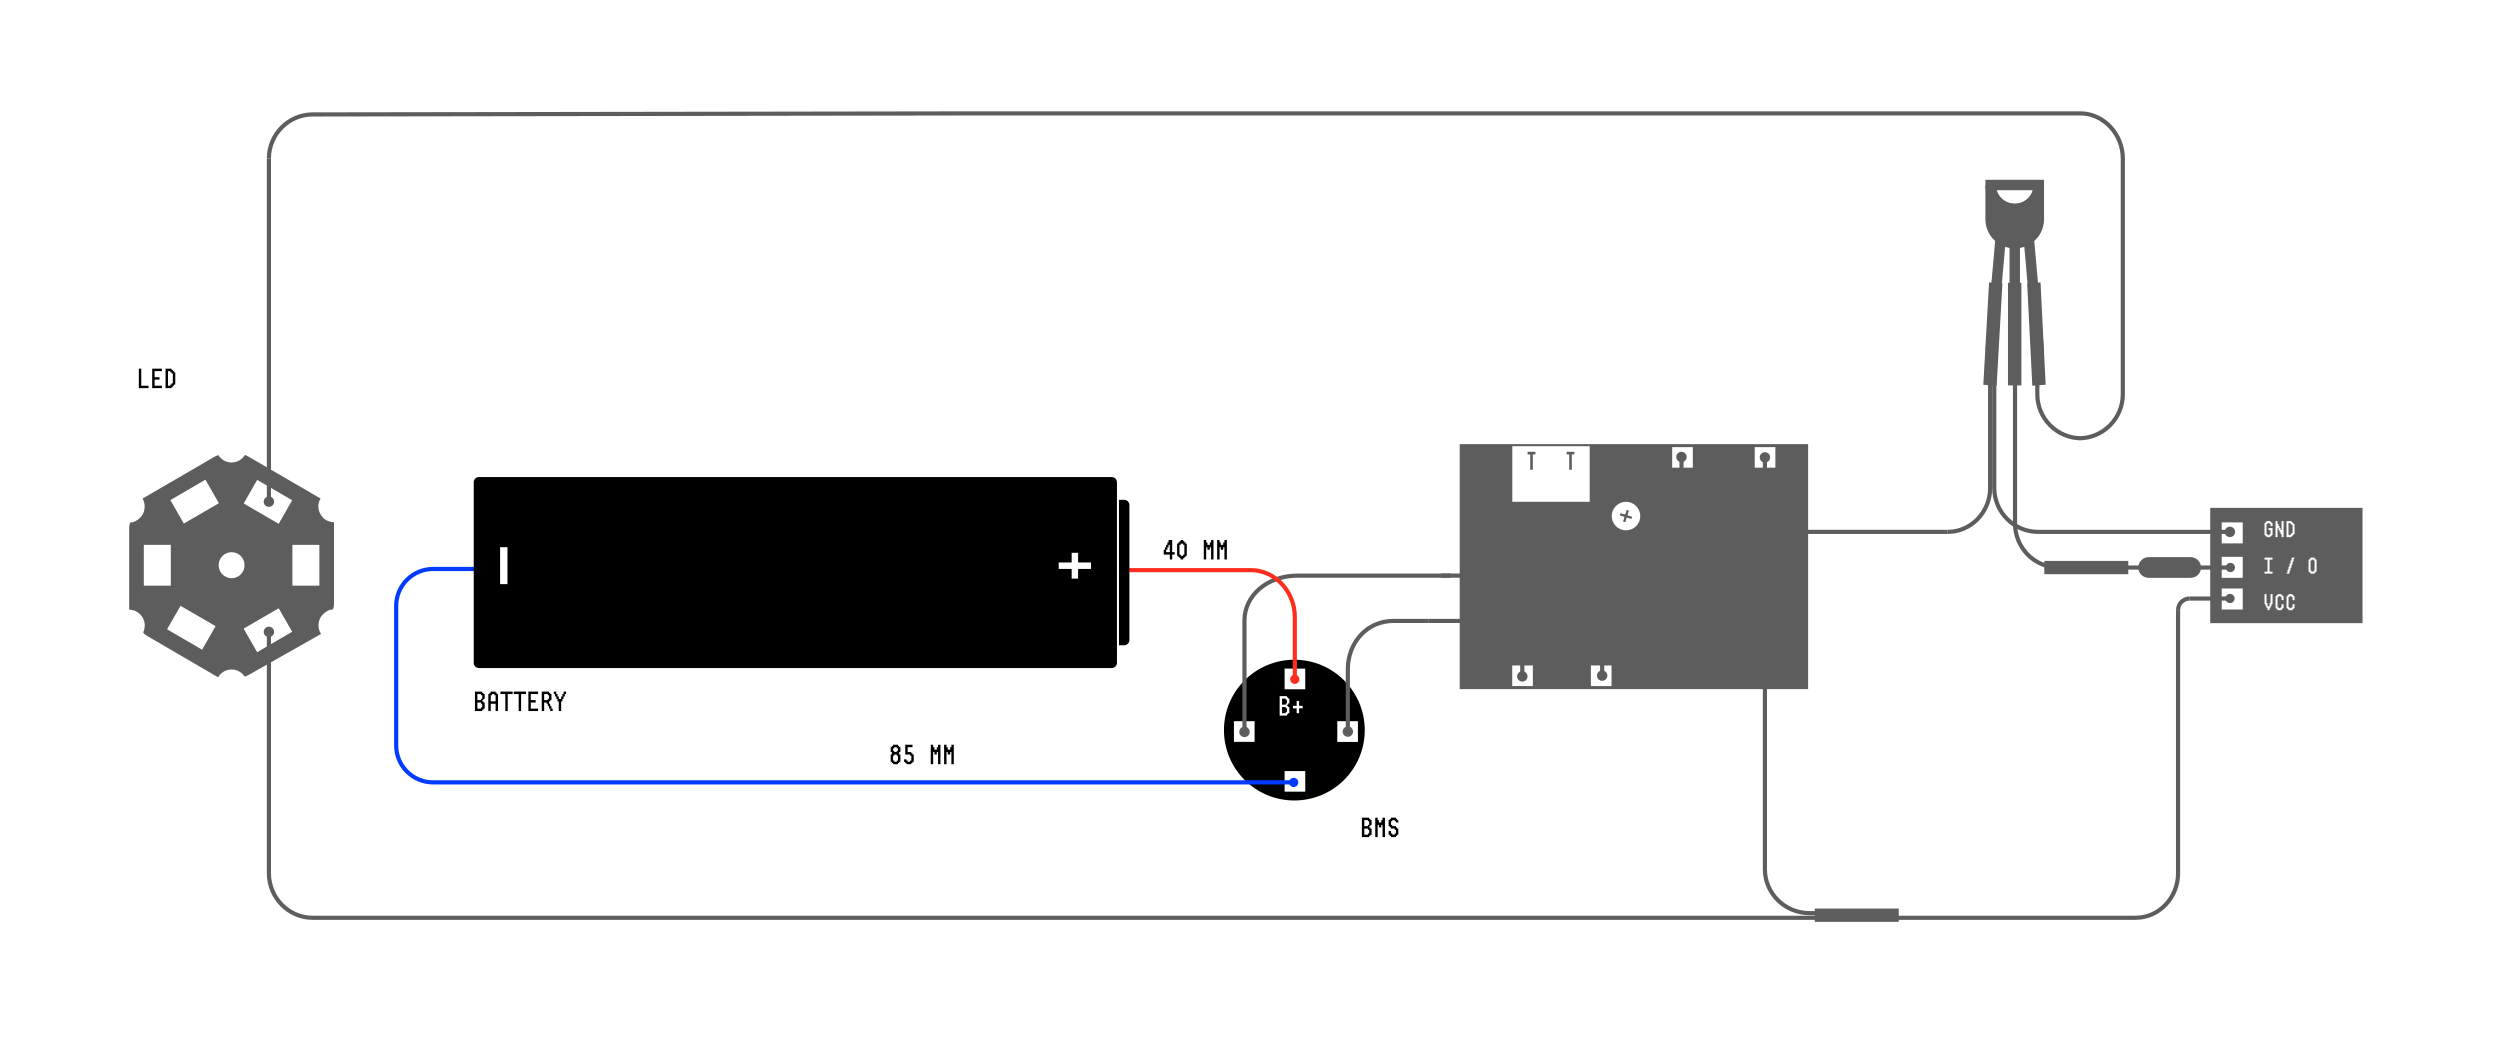 <?xml version="1.0" encoding="UTF-8"?><svg xmlns="http://www.w3.org/2000/svg" viewBox="0 0 1200 500"><defs><style>.c,.d,.e,.f,.g,.h{fill:none;}.i,.d,.e,.g,.j{stroke:#5d5d5d;}.i,.e,.j{stroke-width:5.02px;}.k{fill:#003bff;}.l{fill:#ff2d1e;}.m,.j{fill:#5d5d5d;}.d{stroke-width:1.25px;}.d,.f,.g,.h{stroke-miterlimit:10;}.f{stroke:#003bff;}.f,.g,.h{stroke-width:2px;}.h{stroke:#ff2d1e;}</style></defs><g id="a"><path class="m" d="M155.04,248.48c-2.46-2.5-2.98-6.56-1.16-9.18l-34.05-19.81c-1.2-.75-2.24-1.19-2.33-1.01-.17,.26-.57,.82-1.06,1.32-2.91,2.94-7.64,2.94-10.56,0-.47-.5-.93-1.06-1.02-1.32-.09-.12-1.13,.32-2.33,1.01l-34.08,19.81c1.68,2.93,1.17,7-1.16,9.18-1.46,1.44-3.39,2.44-4.32,2.19-.53,0-.96,1.13-.96,2.5v39.5c4.12,0,7.47,3.38,7.47,7.5,0,1.38-.38,2.69-.71,3.25-.18,.31,.65,1.13,1.85,1.82l34.08,19.87c.32-.56,.85-1.31,1.18-1.56,2.92-2.94,7.65-2.94,10.56,0,.46,.44,.9,1,.99,1.18,.09,.13,1.14-.31,2.34-.99l34.31-19.44c-1.91-2.88-1.48-7.13,.96-9.44,1.46-1.44,3.39-2.44,4.32-2.19,.53,0,.96-1.12,.96-2.5v-39.5c-1.91,0-4.28-1-5.28-2.19Zm-86.01,32.63v-19.56h12.95v19.56h-12.95Zm27.98,30.75l-16.82-9.81,6.47-11.25,16.82,9.75-6.47,11.31Zm-8.76-60.56l-6.47-11.25,16.81-9.81,6.47,11.31-16.81,9.75Zm22.91,26.25c-3.43,0-6.22-2.82-6.22-6.25s2.79-6.25,6.22-6.25,6.23,2.81,6.23,6.25-2.79,6.25-6.23,6.25Zm12.27,35.5l-6.47-11.32,16.81-9.75,6.47,11.25-16.81,9.82Zm10.34-61.63l-16.81-9.75,6.47-11.31,16.81,9.75-6.47,11.31Zm19.53,29.69h-12.95v-19.56h12.95v19.56Z"/><path d="M621.29,316.67c-18.66,0-33.79,15.13-33.79,33.81s15.13,33.75,33.79,33.75,33.79-15.12,33.79-33.75-15.13-33.81-33.79-33.81Zm-19.09,39.44h-9.91v-9.94h9.91v9.94Zm12.03-21.97h3.5v.59h.57v.59h.59v2.33h-.59v.58h-.57v.59h.57v.58h.59v2.92h-.59v.58h-.57v.59h-3.5v-9.35Zm12.29,45.85h-9.91v-9.88h9.91v9.88Zm-1.22-41.17v1.17h-1.75v2.33h-1.16v-2.33h-1.75v-1.17h1.75v-2.34h1.16v2.34h1.75Zm1.22-7.96h-9.91v-9.94h9.91v9.94Zm15.38,25.25v-9.94h9.9v9.94h-9.9Zm-24.17-16.12h-.59v-.59h-1.75v2.92h1.75v-.58h.59v-1.75Zm-.59-2.34h.59v-1.75h-.59v-.58h-1.75v2.91h1.75v-.58Z"/><g><path class="m" d="M781.07,247.42l.68-2.25-.9-.31-.7,2.25-2.25-.69-.28,.94,2.26,.69-.69,2.25,.91,.25,.68-2.25,2.26,.69,.28-.88-2.25-.69Zm0,0l.68-2.25-.9-.31-.7,2.25-2.25-.69-.28,.94,2.26,.69-.69,2.25,.91,.25,.68-2.25,2.26,.69,.28-.88-2.25-.69Zm-80.41-34.25v117.63h167.24v-117.63h-167.24Zm35.11,116.13h-9.9v-9.88h9.9v9.88Zm27.29-88.44h-37.15v-26.69h37.15v26.69Zm10.48,88.44h-9.91v-9.88h9.91v9.88Zm6.93-74.75c-3.78,0-6.84-3.06-6.84-6.81s3.06-6.88,6.84-6.88,6.85,3.06,6.85,6.88-3.07,6.81-6.85,6.81Zm32.08-30.07h-9.9v-9.87h9.9v9.87Zm39.63,0h-9.91v-9.87h9.91v9.87Zm-70.43,20.69l-.9-.31-.7,2.25-2.25-.69-.28,.94,2.26,.69-.69,2.25,.91,.25,.68-2.25,2.26,.69,.28-.88-2.25-.69,.68-2.25Zm-.68,2.25l.68-2.25-.9-.31-.7,2.25-2.25-.69-.28,.94,2.26,.69-.69,2.25,.91,.25,.68-2.25,2.26,.69,.28-.88-2.25-.69Zm0,0l.68-2.25-.9-.31-.7,2.25-2.25-.69-.28,.94,2.26,.69-.69,2.25,.91,.25,.68-2.25,2.26,.69,.28-.88-2.25-.69Z"/><path class="d" d="M755.72,217.49h-3.74m1.87,8v-8m-16.86,0h-3.74m1.88,8v-8"/><polygon class="m" points="783.32 248.11 783.04 248.99 780.78 248.3 780.1 250.55 779.19 250.3 779.88 248.05 777.62 247.36 777.9 246.42 780.15 247.11 780.85 244.86 781.75 245.17 781.07 247.42 783.32 248.11"/></g><g><g><path class="i" d="M967.07,168.48v-51.75m6.76-2.18v.02l4.8,53.91m-18.34-53.93h0l-4.79,53.93"/><path class="j" d="M978.63,88.8v16.5c0,3.81-1.89,7.19-4.8,9.27-1.9,1.36-4.23,2.16-6.76,2.16s-4.88-.81-6.78-2.17c-2.9-2.08-4.79-5.45-4.79-9.26v-16.5c0,6.37,5.18,11.5,11.57,11.5s11.56-5.13,11.56-11.5Z"/></g><path class="e" d="M978.63,88.8c0,6.37-5.18,11.5-11.56,11.5s-11.57-5.13-11.57-11.5h23.13Z"/></g><path class="m" d="M1109.55,269.09h-.49v4.81h.49v.49h.96v-.49h.49v-4.81h-.49v-.47h-.96v.47Zm0,0h-.49v4.81h.49v.49h.96v-.49h.49v-4.81h-.49v-.47h-.96v.47Zm0,0h-.49v4.81h.49v.49h.96v-.49h.49v-4.81h-.49v-.47h-.96v.47Zm-11.05-12.24h.96v-.49h.49v-.49h.49v-3.84h-.49v-.49h-.49v-.48h-.96v5.77Zm0,0h.96v-.49h.49v-.49h.49v-3.84h-.49v-.49h-.49v-.48h-.96v5.77Zm11.05,12.24h-.49v4.81h.49v.49h.96v-.49h.49v-4.81h-.49v-.47h-.96v.47Zm-48.64,30.02h73.1v-55.34h-73.1v55.34Zm39.52-13.93v.49h.47v.49h.49v1.91h-.96v-1.44h-.49v-.47h-.96v.47h-.48v4.81h.48v.49h.96v-.49h.49v-1.44h.96v1.93h-.49v.48h-.47v.48h-1.93v-.48h-.49v-.48h-.48v-5.77h.48v-.49h.49v-.49h1.93Zm-5.29,0v.49h.48v.49h.49v1.91h-.96v-1.44h-.48v-.47h-.96v.47h-.49v4.81h.49v.49h.96v-.49h.48v-1.44h.96v1.93h-.49v.48h-.48v.48h-1.93v-.48h-.48v-.48h-.48v-5.77h.48v-.49h.48v-.49h1.93Zm-7.21,0v4.32h.49v1.44h.96v-1.44h.49v-4.32h.96v4.81h-.48v.96h-.48v.97h-.49v.96h-.96v-.96h-.49v-.97h-.49v-.96h-.47v-4.81h.96Zm-11.42-2.7v10.09h-10.09v-10.09h10.09Zm34.48-14.83v.49h.47v.49h.49v5.77h-.49v.48h-.47v.48h-1.93v-.48h-.49v-.48h-.47v-5.77h.47v-.49h.49v-.49h1.93Zm-9.6,0v.49h-.49v1.44h-.47v1.44h-.49v1.44h-.49v1.44h-.48v1.44h-1.44v-.48h.48v-1.44h.49v-1.45h.48v-1.44h.48v-1.44h.49v-1.44h1.44Zm-10.57,0v.97h-1.44v5.77h1.44v.96h-3.84v-.96h1.44v-5.77h-1.44v-.97h3.84Zm-14.31-.37v10.08h-10.09v-10.08h10.09Zm-10.09-6.46v-10.08h10.09v10.08h-10.09Zm33.52-10.71v.49h.49v.48h.47v.48h.49v4.81h-.49v.49h-.47v.47h-.49v.49h-2.41v-7.69h2.41Zm-6.73,0v1.44h.49v.97h.48v.96h.49v.96h.48v-4.32h.96v7.69h-.96v-1.44h-.48v-.96h-.49v-.97h-.48v-.96h-.49v4.32h-.96v-7.69h.96Zm-3.35,0v.49h.48v.48h.48v1.45h-.96v-.97h-.49v-.48h-.96v.48h-.49v4.81h.49v.49h.96v-.49h.49v-1.93h-.97v-.96h1.93v3.37h-.48v.47h-.48v.49h-1.93v-.49h-.49v-.47h-.47v-5.77h.47v-.48h.49v-.49h1.93Zm10.08,6.25v-.49h.49v-3.84h-.49v-.49h-.49v-.48h-.96v5.77h.96v-.49h.49Zm9.12,12.73v4.81h.49v.49h.96v-.49h.49v-4.81h-.49v-.47h-.96v.47h-.49Zm.49,0h-.49v4.81h.49v.49h.96v-.49h.49v-4.81h-.49v-.47h-.96v.47Zm-11.05-12.24h.96v-.49h.49v-.49h.49v-3.84h-.49v-.49h-.49v-.48h-.96v5.77Zm0,0h.96v-.49h.49v-.49h.49v-3.84h-.49v-.49h-.49v-.48h-.96v5.77Zm11.05,12.24h-.49v4.81h.49v.49h.96v-.49h.49v-4.81h-.49v-.47h-.96v.47Z"/><path class="m" d="M1031.4,267.42h20.07c2.77,0,5.02,2.25,5.02,5s-2.24,4.94-5.02,4.94h-20.07c-2.77,0-5.01-2.19-5.01-4.94s2.24-5,5.01-5h0Z"/><path class="g" d="M1070.35,255.3h-92.07c-11.56,0-21.03-9.44-21.03-21.06v-54.81"/><path class="g" d="M685.83,298.05h25.09c11.74,0,19.79,10.06,19.79,22.37v4.25"/><path class="g" d="M685.83,298.05h-17.06c-12.66,0-21.81,10.44-21.81,23.19v29.94"/><path class="g" d="M807.11,219.36l.07,15.56c0,11.25,9.5,20.37,21.11,20.37"/><path class="g" d="M934.88,255.3c11.21,0,20.38-9.44,20.38-21.06m0,0v-69.44"/><path class="g" d="M998.94,210.36c-11.56,0-21.03-9.5-21.03-21.06v-23.38m9.69,106.38c-11.21,0-20.39-9.5-20.39-21.06v-86.44m20.39,107.5h13.15M129.08,76.05c0-11.63,9.46-21.12,21.03-21.12l316.98-.5H998.56c11.21,0,20.39,10,20.39,21.63v113.25c0,11.56-9.46,21.06-21.02,21.06"/><line class="g" x1="828.29" y1="255.3" x2="934.88" y2="255.3"/><path class="m" d="M1067.85,255.3c0,1.44,1.12,2.5,2.5,2.5s2.5-1.06,2.5-2.5-1.12-2.5-2.5-2.5-2.5,1.13-2.5,2.5h0Z"/><path class="m" d="M728.22,324.67c0,1.37,1.12,2.5,2.5,2.5s2.5-1.13,2.5-2.5-1.12-2.5-2.5-2.5-2.5,1.13-2.5,2.5h0Z"/><path class="m" d="M649.46,351.17c0,1.37-1.13,2.5-2.5,2.5s-2.5-1.13-2.5-2.5,1.12-2.5,2.5-2.5,2.5,1.06,2.5,2.5h0Z"/><path class="m" d="M807.11,221.86c-1.38,0-2.5-1.12-2.5-2.5s1.12-2.5,2.5-2.5,2.5,1.12,2.5,2.5-1.12,2.5-2.5,2.5h0Z"/><path class="m" d="M126.58,240.8c0,1.38,1.12,2.5,2.5,2.5s2.5-1.12,2.5-2.5-1.12-2.5-2.5-2.5-2.5,1.12-2.5,2.5h0Z"/><polyline class="g" points="129.08 240.8 129.08 180.49 129.08 76.05"/><line class="g" x1="1070.41" y1="287.3" x2="1051.06" y2="287.3"/><line class="g" x1="847.16" y1="219.55" x2="847.16" y2="417.74"/><path class="g" d="M691.68,276.3h57.12c11.74,0,20.24,9.69,20.24,21.5v26.5"/><path class="g" d="M696.46,276.3h-73.59c-14.81,0-25.52,9.69-25.52,21.5v53.5"/><path class="g" d="M1051.06,287.3c-3.07,0-5.57,2.44-5.57,5.56"/><path class="g" d="M847.16,417.3c0,11.56,9.62,21,21.37,21h8.03m168.91-145.44v126.31c0,11.75-9.16,21.37-20.36,21.37H150.08c-11.55,0-21-9.63-21-21.37v-115.88"/><path class="m" d="M1068.19,287.3c0,1.19,.99,2.19,2.21,2.19s2.21-1,2.21-2.19c0-1.25-.99-2.25-2.21-2.25s-2.21,1-2.21,2.25h0Z"/><path class="m" d="M844.66,219.55c0,1.38,1.12,2.5,2.5,2.5s2.5-1.13,2.5-2.5-1.12-2.5-2.5-2.5-2.5,1.13-2.5,2.5h0Z"/><path class="m" d="M766.54,324.3c0,1.37,1.12,2.5,2.5,2.5s2.5-1.13,2.5-2.5-1.12-2.5-2.5-2.5-2.5,1.12-2.5,2.5h0Z"/><path class="m" d="M599.85,351.3c0,1.44-1.12,2.5-2.5,2.5s-2.5-1.06-2.5-2.5,1.12-2.5,2.5-2.5,2.5,1.13,2.5,2.5h0Z"/><path class="m" d="M126.58,303.3c0,1.38,1.12,2.5,2.5,2.5s2.5-1.12,2.5-2.5-1.12-2.5-2.5-2.5-2.5,1.12-2.5,2.5h0Z"/><polygon class="m" points="871.09 436.11 871.09 442.49 911.4 442.49 911.4 436.11 871.09 436.11 871.09 436.11"/><line class="g" x1="1070.58" y1="272.42" x2="1000.59" y2="272.42"/><path class="m" d="M1068.37,272.42c0,1.19,.99,2.19,2.21,2.19s2.21-1,2.21-2.19c0-1.25-.99-2.25-2.21-2.25s-2.21,1-2.21,2.25h0Z"/><polygon class="m" points="981.26 269.24 981.26 275.61 1021.57 275.61 1021.57 269.24 981.26 269.24 981.26 269.24"/><polygon class="m" points="963.83 184.99 970.26 184.99 970.26 135.74 963.83 135.74 963.83 184.99 963.83 184.99"/><polygon class="m" points="975.51 185.17 981.92 184.67 979.45 135.55 973.04 136.05 975.51 185.17 975.51 185.17"/><polygon class="m" points="951.99 184.68 958.39 185.2 961.16 136.04 954.75 135.58 951.99 184.68 951.99 184.68"/><path class="f" d="M230.73,273.1h-22.84c-9.78,0-17.72,7.94-17.72,17.69v67.06c0,9.75,7.93,17.69,17.72,17.69h413.07"/><path class="k" d="M620.97,377.79c1.22,0,2.21-1,2.21-2.25s-.99-2.19-2.21-2.19-2.21,1-2.21,2.19c0,1.25,.99,2.25,2.21,2.25h0Z"/><path class="h" d="M539.68,273.67h60.76c11.71,0,21.06,10.5,21.06,22.31v30.06"/><path class="l" d="M619.29,326.04c0,1.25,.99,2.25,2.21,2.25s2.21-1,2.21-2.25-.99-2.19-2.21-2.19-2.21,1-2.21,2.19h0Z"/><g><path d="M533.64,228.98H229.89c-1.38,0-2.5,1.12-2.5,2.5v86.68c0,1.38,1.12,2.5,2.5,2.5h303.75c1.39,0,2.5-1.12,2.5-2.5v-86.68c0-1.38-1.11-2.5-2.5-2.5Zm-290.06,51.4h-3.53v-17.72h3.53v17.72Zm280.11-7.3h-6.21v4.64h-3.08v-4.64h-6.21v-3.09h6.21v-4.64h3.08v4.64h6.21v3.09Z"/><path d="M542.11,242.41v64.81c0,1.38-1.12,2.5-2.5,2.5h-2.51v-69.81h2.51c1.38,0,2.5,1.13,2.5,2.5Z"/><rect class="c" x="536.14" y="237.85" width=".96" height="75.25"/></g></g><g id="b"><g><path d="M657.78,400.64v.58h-.57v.59h-3.5v-9.34h3.5v.59h.57v.59h.59v2.33h-.59v.59h-.57v.59h.57v.57h.59v2.93h-.59Zm-.57-6.43h-.59v-.57h-1.75v2.91h1.75v-.59h.59v-1.75Zm0,4.09h-.59v-.59h-1.75v2.93h1.75v-.59h.59v-1.75Z"/><path d="M663.62,401.81v-5.84h-.59v1.18h-1.16v-1.18h-.59v5.84h-1.16v-9.34h1.16v1.18h.59v1.16h1.16v-1.16h.59v-1.18h1.16v9.34h-1.16Z"/><path d="M670.61,400.64v.58h-.57v.59h-2.34v-.59h-.59v-.58h-.57v-1.75h1.16v1.16h.59v.59h1.16v-.59h.59v-1.75h-.59v-.59h-1.75v-.57h-.59v-.59h-.57v-2.91h.57v-.59h.59v-.59h2.34v.59h.57v.59h.59v1.16h-1.16v-.59h-.59v-.57h-1.16v.57h-.59v1.75h.59v.59h1.75v.59h.57v.57h.59v2.93h-.59Z"/></g><g><path d="M66.64,186.3v-9.34h1.16v8.18h3.5v1.16h-4.67Z"/><path d="M73.05,186.3v-9.34h4.66v1.18h-3.5v2.91h2.34v1.16h-2.34v2.93h3.5v1.16h-4.66Z"/><path d="M83.54,184.55v.59h-.57v.58h-.59v.59h-2.91v-9.34h2.91v.59h.59v.59h.57v.57h.59v5.84h-.59Zm-.57-5.25h-.59v-.59h-.59v-.57h-1.16v7h1.16v-.59h.59v-.59h.59v-4.67Z"/></g><g><path d="M431.6,365.66v.57h-.57v.59h-2.34v-.59h-.59v-.57h-.57v-3.5h.57v-1.18h-.57v-2.33h.57v-.59h.59v-.59h2.34v.59h.57v.59h.59v2.33h-.59v1.18h.59v3.5h-.59Zm-.57-6.43h-.59v-.57h-1.16v.57h-.59v1.18h.59v.57h1.16v-.57h.59v-1.18Zm0,3.5h-.59v-.57h-1.16v.57h-.59v2.34h.59v.59h1.16v-.59h.59v-2.34Z"/><path d="M438.01,365.66v.57h-.57v.59h-2.34v-.59h-.59v-.57h-.57v-1.18h1.16v.59h.59v.59h1.16v-.59h.59v-2.34h-.59v-.57h-2.34v-4.68h3.5v1.18h-2.33v2.33h1.75v.59h.57v.59h.59v3.5h-.59Z"/><path d="M450.26,366.82v-5.84h-.59v1.18h-1.16v-1.18h-.59v5.84h-1.16v-9.34h1.16v1.18h.59v1.16h1.16v-1.16h.59v-1.18h1.16v9.34h-1.16Z"/><path d="M456.67,366.82v-5.84h-.59v1.18h-1.16v-1.18h-.59v5.84h-1.16v-9.34h1.16v1.18h.59v1.16h1.16v-1.16h.59v-1.18h1.16v9.34h-1.16Z"/></g><g><path d="M232.05,340.14v.58h-.57v.59h-3.5v-9.34h3.5v.59h.57v.59h.59v2.33h-.59v.59h-.57v.59h.57v.57h.59v2.93h-.59Zm-.57-6.43h-.59v-.57h-1.75v2.91h1.75v-.59h.59v-1.75Zm0,4.09h-.59v-.59h-1.75v2.93h1.75v-.59h.59v-1.75Z"/><path d="M237.89,341.3v-3.5h-2.34v3.5h-1.16v-8.17h.57v-.59h.59v-.59h2.34v.59h.57v.59h.59v8.17h-1.16Zm0-7.59h-.59v-.57h-1.16v.57h-.59v2.93h2.34v-2.93Z"/><path d="M243.71,333.14v8.17h-1.16v-8.17h-2.34v-1.18h5.84v1.18h-2.34Z"/><path d="M250.12,333.14v8.17h-1.16v-8.17h-2.34v-1.18h5.84v1.18h-2.34Z"/><path d="M253.62,341.3v-9.34h4.66v1.18h-3.5v2.91h2.34v1.16h-2.34v2.93h3.5v1.16h-4.66Z"/><path d="M264.11,341.3v-1.16h-.57v-1.18h-.59v-1.16h-.59v-.59h-1.16v4.09h-1.16v-9.34h3.5v.59h.57v.59h.59v2.91h-.59v.59h-.57v1.16h.57v1.16h.59v1.18h.59v1.16h-1.18Zm-.57-7.59h-.59v-.57h-1.75v2.91h1.75v-.59h.59v-1.75Z"/><path d="M271.11,333.14v1.16h-.59v1.16h-.57v1.18h-.59v4.66h-1.16v-4.66h-.59v-1.18h-.59v-1.16h-.57v-1.16h-.59v-1.18h1.16v1.18h.59v1.16h.59v1.16h1.16v-1.16h.59v-1.16h.57v-1.18h1.18v1.18h-.59Z"/></g><g><path d="M562.66,266.2v2.34h-1.16v-2.34h-2.91v-2.33h.57v-1.18h.59v-1.16h.59v-1.16h.57v-1.18h1.75v5.84h1.18v1.16h-1.18Zm-1.16-4.66h-.59v1.16h-.57v1.18h-.59v1.16h1.75v-3.5Z"/><path d="M569.07,266.79v.59h-.57v.57h-.59v.59h-1.16v-.59h-.59v-.57h-.59v-.59h-.57v-5.84h.57v-.57h.59v-.59h.59v-.59h1.16v.59h.59v.59h.57v.57h.59v5.84h-.59Zm-.57-5.25h-.59v-.59h-1.16v.59h-.59v4.66h.59v.59h1.16v-.59h.59v-4.66Z"/><path d="M581.32,268.54v-5.84h-.59v1.18h-1.16v-1.18h-.59v5.84h-1.16v-9.34h1.16v1.18h.59v1.16h1.16v-1.16h.59v-1.18h1.16v9.34h-1.16Z"/><path d="M587.73,268.54v-5.84h-.59v1.18h-1.16v-1.18h-.59v5.84h-1.16v-9.34h1.16v1.18h.59v1.16h1.16v-1.16h.59v-1.18h1.16v9.34h-1.16Z"/></g></g></svg>